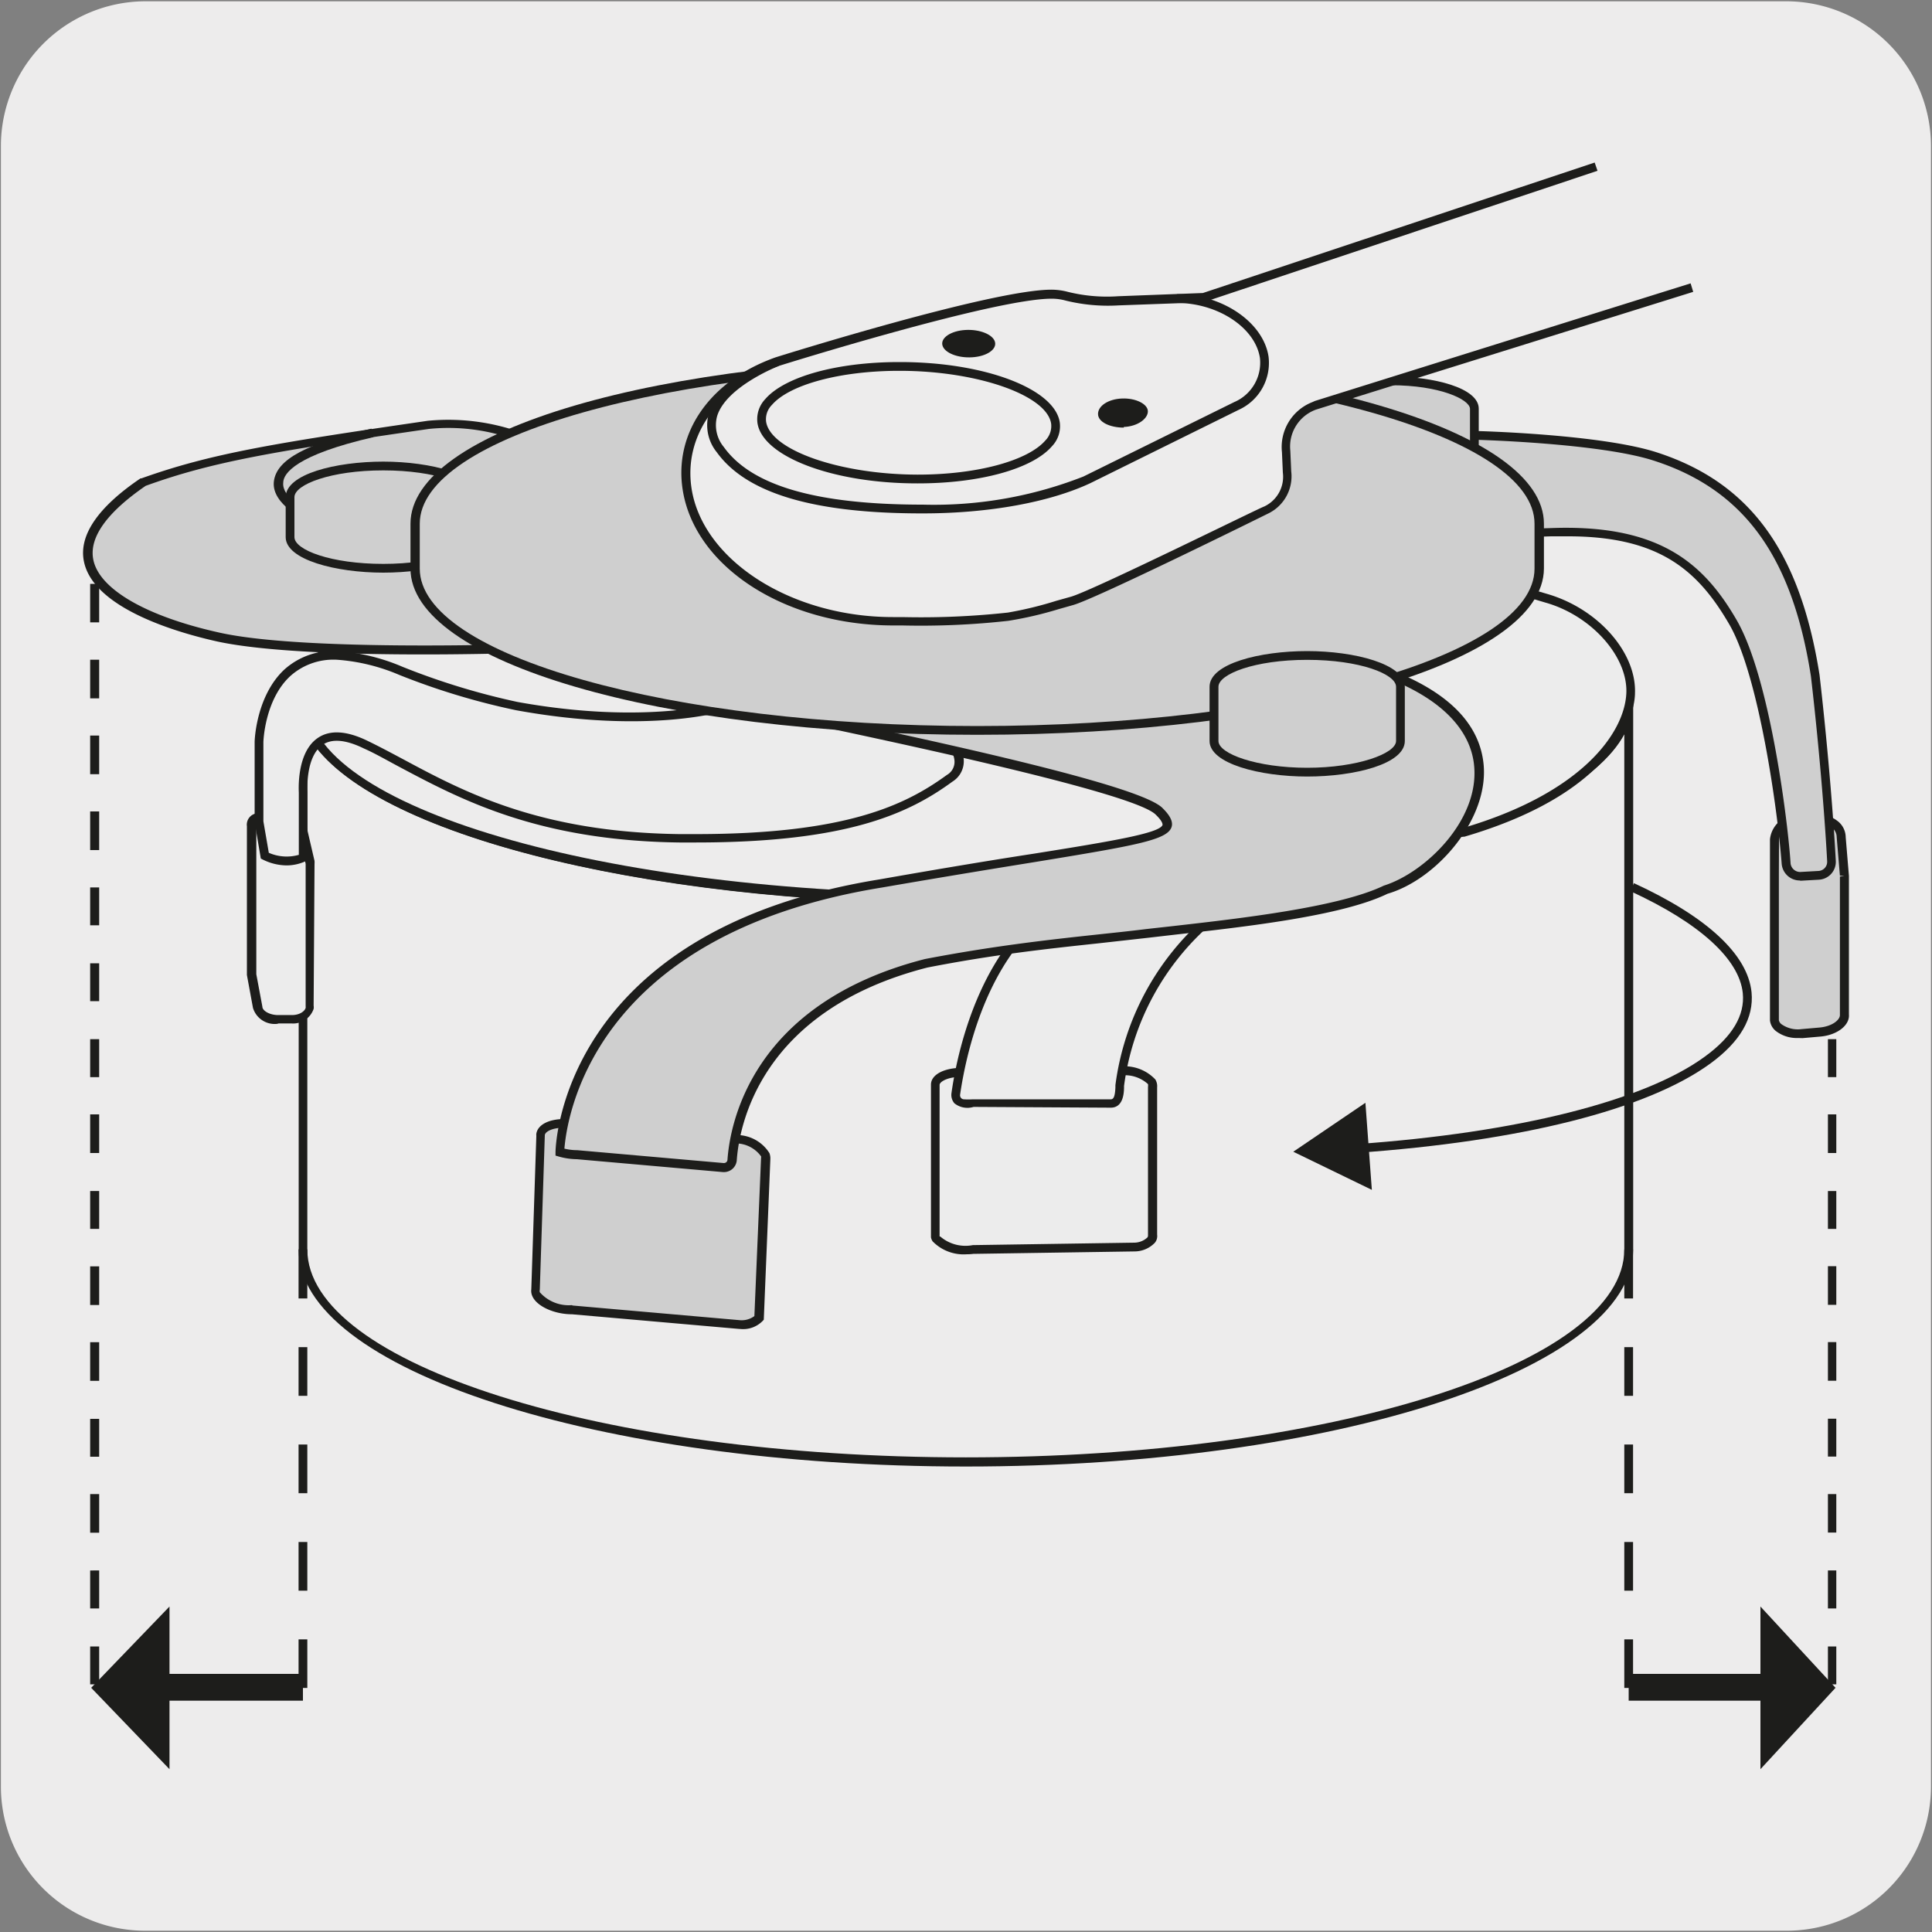 <svg xmlns="http://www.w3.org/2000/svg" viewBox="0 0 150 150"><rect x="0" y="0" width="150" height="150" fill="#808080" stroke="none"/><defs><style>.cls-1{fill:#edecec;}.cls-2{fill:#1d1d1b;}.cls-3{fill:#cfcfcf;}.cls-4{fill:#ececec;}</style></defs><g id="Capa_2" data-name="Capa 2"><path class="cls-1" d="M11.32.1H138.64a11.25,11.25,0,0,1,11.28,11.21v127.4a11.19,11.19,0,0,1-11.2,11.19H11.27A11.19,11.19,0,0,1,.07,138.71h0V11.34A11.24,11.24,0,0,1,11.32.1Z"/></g><g id="Capa_3" data-name="Capa 3"><path class="cls-2" d="M7,130.77H7.7v-2.94H7Zm0-5.89H7.7v-2.95H7ZM7,119H7.7V116H7Zm0-5.9H7.7v-2.94H7Zm0-5.89H7.7v-3H7Zm0-5.89H7.7v-3H7Z"/><path class="cls-2" d="M7,95.41H7.7V92.47H7Zm0-5.89H7.7v-3H7Zm0-5.89H7.7V80.68H7Zm0-5.9H7.7V74.79H7Zm0-5.89H7.7V68.9H7Z"/><path class="cls-2" d="M7,66H7.7V63H7Zm0-5.89H7.7v-3H7Zm0-5.89H7.7v-3H7Zm0-5.9H7.7V45.33H7Z"/><rect class="cls-2" x="11.82" y="129.96" width="11.7" height="2.08"/><polygon class="cls-2" points="13.16 137.36 7.08 131.04 13.16 124.73 13.16 137.36"/><path class="cls-1" d="M23.52,97c0,9.11,23,16.49,51.47,16.49s51.46-7.38,51.46-16.49V54.43c0,8.5-23,15.38-51.46,15.38S23.52,62.93,23.52,54.43Z"/><path class="cls-2" d="M75,113.86c-28.57,0-51.81-7.55-51.81-16.83V54.43h.68c0,8.29,22.94,15,51.13,15s51.12-6.75,51.12-15h.68V97C126.79,106.31,103.55,113.86,75,113.86ZM23.86,57V97c0,8.91,22.94,16.15,51.13,16.15s51.12-7.24,51.12-16.15V57c-4,7.46-25.41,13.17-51.12,13.17S27.89,64.44,23.86,57Z"/><path class="cls-1" d="M126.45,54.43c0,8.49-23,15.38-51.46,15.38S23.52,62.92,23.52,54.43,46.56,39.05,75,39.05s51.46,6.88,51.46,15.38"/><path class="cls-2" d="M75,70.15c-28.57,0-51.81-7.05-51.81-15.72S46.42,38.7,75,38.7s51.8,7.06,51.8,15.73S103.55,70.15,75,70.15Zm0-30.76c-28.19,0-51.13,6.74-51.13,15s22.94,15,51.13,15,51.12-6.75,51.12-15S103.18,39.39,75,39.39Z"/><path class="cls-3" d="M43.89,50.25s-19.54.84-26.93-.78-15.28-5.67-5.87-12C16.46,35.5,21.42,34.69,33.26,33a16.25,16.25,0,0,1,8,1.26A15.84,15.84,0,0,0,37,36.92s-8.09.2-11.84,1.31S23.84,40.56,27.49,41s11.34.65,11.34.65"/><path class="cls-2" d="M32.83,50.81c-5.73,0-12.27-.21-15.94-1C14,49.17,7.23,47.29,6.51,43.56c-.39-2,1.09-4.18,4.4-6.42l.07,0c5.35-1.91,10.08-2.7,22.23-4.47a16.68,16.68,0,0,1,8.19,1.28l.78.3-.77.33a15.45,15.45,0,0,0-4.16,2.61l-.09.1H37c-.08,0-8.1.21-11.75,1.3-1.62.48-1.63.85-1.63.86,0,.27,1.19.91,3.9,1.21,3.59.4,11.23.65,11.31.65l0,.68c-.08,0-7.75-.25-11.37-.66-1.31-.14-4.39-.61-4.5-1.82-.07-.82,1.17-1.29,2.12-1.57,3.51-1,10.66-1.3,11.78-1.33a14,14,0,0,1,3.54-2.31,15.06,15.06,0,0,0-7.09-1c-12.06,1.75-16.78,2.53-22,4.42-3,2.06-4.4,4-4.07,5.71.44,2.31,4.13,4.44,9.86,5.7,7.26,1.59,26.64.78,26.84.77l0,.68C43.51,50.6,38.58,50.81,32.83,50.81Z"/><path class="cls-2" d="M23.89,40.47c-.11-.06-2.81-1.29-2.63-3.06s2.64-3,7.58-4.13l.15.66c-6,1.38-7,2.81-7,3.54-.11,1.06,1.58,2.07,2.23,2.37Z"/><path class="cls-3" d="M143.21,68v.07l0,10.69c0,.67-.81,1.29-1.92,1.38l-1.37.12c-1.11.09-2.07-.37-2.13-1l0-10.94s0-.39,0-.4V65.19a1.82,1.82,0,0,1,1.91-1.57l1.31,0A1.71,1.71,0,0,1,143,65Z"/><path class="cls-2" d="M139.6,80.59a2.66,2.66,0,0,1-1.72-.54,1.23,1.23,0,0,1-.46-.82l0-11s0-.32,0-.37v-2.7a2.15,2.15,0,0,1,2.24-1.91l1.31-.05a2.62,2.62,0,0,1,1.78.61A1.61,1.61,0,0,1,143.3,65l.25,3,0,10.77c.07.83-.91,1.6-2.23,1.71l-1.37.12Zm-1.49-12.73c0,.13,0,.33,0,.4l0,10.94a.52.52,0,0,0,.22.33,2.19,2.19,0,0,0,1.54.37l1.37-.12c1-.08,1.64-.6,1.61-1l0-10.72.34-.07-.34,0-.25-3a.91.91,0,0,0-.31-.68,1.93,1.93,0,0,0-1.29-.43L139.7,64c-.86,0-1.59.6-1.58,1.23Z"/><path class="cls-3" d="M114.43,33.78s9.77.24,14.1,1.64c7.09,2.3,10.92,7.47,12.41,17,.77,6.7,1.15,12.36,1.26,14.38a1.06,1.06,0,0,1-1,1.11l-1.43.08a1,1,0,0,1-1.1-1c-.26-3.33-1.66-14.47-4.12-18.73-2.77-4.79-6.25-7.33-14.14-7l-13.14.42"/><path class="cls-2" d="M139.73,68.36a1.41,1.41,0,0,1-1.4-1.29c-.31-4.17-1.78-14.63-4.06-18.58-2.44-4.21-5.44-6.85-12.53-6.85l-1.31,0-13.14.43,0-.68L120.41,41c8.31-.31,11.82,2.62,14.44,7.17s4,16,4.17,18.87a.75.75,0,0,0,.75.66l1.42-.08a.71.71,0,0,0,.67-.75c-.12-2.32-.52-8-1.26-14.36-1.45-9.32-5.21-14.49-12.18-16.74-4.23-1.38-13.9-1.63-14-1.63v-.68c.41,0,9.88.26,14.21,1.66,7.23,2.34,11.13,7.68,12.64,17.29.74,6.44,1.14,12.09,1.26,14.42a1.39,1.39,0,0,1-1.31,1.47l-1.42.08Z"/><path class="cls-4" d="M89.41,84a2.88,2.88,0,0,0-2.51-.82l-12.71.11c-1,.1-1.6.49-1.59.94V96a.48.48,0,0,0,.09.21,3.39,3.39,0,0,0,2.85.81l12.51-.19c.93-.08,1.5-.49,1.42-1V84.39c0-.35-.07-.41-.07-.41"/><path class="cls-2" d="M75.08,97.38a3.37,3.37,0,0,1-2.67-1,.88.88,0,0,1-.13-.31l0-11.86c0-.66.74-1.16,1.9-1.28l12.74-.12a3.27,3.27,0,0,1,2.78,1,1,1,0,0,1,.14.61V95.86a.81.81,0,0,1-.18.63,2.19,2.19,0,0,1-1.55.67l-12.54.19A3.59,3.59,0,0,1,75.08,97.38ZM73,96l0,0a3,3,0,0,0,2.53.67l12.55-.19a1.52,1.52,0,0,0,1-.4.24.24,0,0,0,.05-.16V84.39a.71.71,0,0,0,0-.22v0a2.67,2.67,0,0,0-2.19-.66l-12.73.12c-.81.08-1.26.4-1.26.6V96Z"/><path class="cls-4" d="M107.92,54.43C112.3,57.87,94.61,66.17,85,68.91c-8.35,2.37-10.4,13.21-10.79,16a.63.63,0,0,0,.62.73,4.77,4.77,0,0,0,.76-.06l10.65.06c.74,0,.68-1.07.71-1.41a20.42,20.42,0,0,1,7-12.92c7.29-6.07,19.67-6.74,19.67-6.74,10.35-3,12.9-8.2,13-10.83.1-2.85-2.64-6.21-6.55-7.35-4.33-1.26-7.73-2.59-10.07-2.88"/><path class="cls-2" d="M86.24,86l-10.65-.06a1.62,1.62,0,0,1-1.49-.28,1,1,0,0,1-.23-.78c.45-3.22,2.58-13.89,11-16.3,8.68-2.48,22.62-9,23.33-12.63a1.18,1.18,0,0,0-.53-1.25l.42-.54a1.9,1.9,0,0,1,.78,1.92c-.86,4.37-16.18,11-23.82,13.15C77,71.53,75,81.86,74.54,85a.33.33,0,0,0,.07.24.3.3,0,0,0,.23.11,5.36,5.36,0,0,0,.7,0l10.71,0c.22,0,.32-.26.35-.92v-.18a20.84,20.84,0,0,1,7.11-13.14c7.31-6.09,19.76-6.82,19.89-6.83,9.14-2.68,12.55-7.34,12.67-10.5.1-2.83-2.73-6-6.3-7-1.49-.44-2.9-.89-4.14-1.28a37.11,37.11,0,0,0-5.88-1.6l.08-.67a37.19,37.19,0,0,1,6,1.62c1.23.39,2.64.84,4.12,1.27,3.92,1.15,6.9,4.52,6.79,7.69,0,1.23-.91,7.53-13.24,11.15-.2,0-12.44.74-19.55,6.67a20.12,20.12,0,0,0-6.88,12.69v.15C87.26,84.86,87.21,86,86.24,86Z"/><path class="cls-4" d="M20,63.49c-.47,0-.42.66-.42.66l0,11.49L20,78.21c.06.55.8,1,1.63.94l1,0A1.38,1.38,0,0,0,24,78.28a.67.67,0,0,0,0-.2l.06-11s0-.06,0-.16l-.63-2.79a1.81,1.81,0,0,0-1.8-.8l-1,.09-.71.06"/><path class="cls-2" d="M21.53,79.49a1.76,1.76,0,0,1-1.89-1.24l-.47-2.55,0-11.55a.89.89,0,0,1,.74-1h0l.71-.06,1-.09a2,2,0,0,1,2.14,1l.66,2.84a2,2,0,0,1,0,.24l-.07,11a.72.72,0,0,1,0,.25,1.68,1.68,0,0,1-1.72,1.13l-1,0ZM20,63.83c-.11,0-.1.29-.1.3l0,11.51.47,2.51c0,.33.57.66,1.23.66h.06l1,0c.61,0,1-.3,1.07-.56a.37.37,0,0,0,0-.11l0-11v-.07l-.63-2.85a1.59,1.59,0,0,0-1.43-.53l-1,.09h0Z"/><path class="cls-4" d="M56.37,54.83s-5.87,1.88-16.26,0a54.38,54.38,0,0,1-9-2.74,15.44,15.44,0,0,0-4.84-1.2c-6-.26-6.18,6.71-6.18,6.71v6.17l.46,2.67a3.68,3.68,0,0,0,3,.16V61.54s-.46-6.3,4.87-3.71,11.25,7.1,24.35,7.27,17.79-2.34,21-4.64c4.47-3.27-12.51-10.52-12.51-10.52"/><path class="cls-2" d="M22.29,67.19a4.22,4.22,0,0,1-1.9-.46l-.14-.07-.48-2.83V57.6c0-.16.13-3.59,2.31-5.62a5.68,5.68,0,0,1,4.22-1.43,15.58,15.58,0,0,1,4.95,1.22,55,55,0,0,0,8.93,2.73c10.17,1.84,16,0,16.1,0l.2.64c-.24.08-6.07,1.89-16.42,0A54.62,54.62,0,0,1,31,52.4a15,15,0,0,0-4.73-1.17,5,5,0,0,0-3.72,1.25c-2,1.83-2.1,5.09-2.1,5.13v6.16l.42,2.44a3.45,3.45,0,0,0,2.33.16V61.54c0-.1-.21-3.11,1.48-4.25.94-.64,2.25-.56,3.88.24.87.42,1.75.89,2.69,1.39,4.73,2.54,10.63,5.7,21.51,5.84H54c11.58,0,16.23-2.2,19.51-4.59A1.17,1.17,0,0,0,74.1,59c-.31-2.77-9.52-7.28-13-8.79l.27-.63c1.33.58,13,5.68,13.45,9.34a1.86,1.86,0,0,1-.88,1.77c-3.37,2.46-8.13,4.72-19.91,4.72H52.74c-11-.14-17-3.35-21.83-5.92-.92-.49-1.8-1-2.66-1.38-1.39-.68-2.47-.78-3.19-.29-1.37.92-1.19,3.64-1.19,3.67v5.31l-.2.09A3.56,3.56,0,0,1,22.29,67.19Z"/><path class="cls-3" d="M59.44,90v0m0-.09h0a.68.68,0,0,0-.05-.23A2.74,2.74,0,0,0,57,88.47L43.77,87.22c-1,0-1.74.37-1.82.87v.11l-.39,12a.63.63,0,0,0,0,.35c.29.66,1.55,1.2,2.81,1.2l13,1.14a1.83,1.83,0,0,0,1.51-.53l.52-12.42Z"/><path class="cls-2" d="M57.46,103.18h-.05l-13-1.14h0c-1.38,0-2.74-.62-3.08-1.41a1,1,0,0,1-.08-.54l.39-11.87v-.06a.57.57,0,0,1,0-.13h0c.1-.69.94-1.14,2.15-1.15L57,88.13a3,3,0,0,1,2.74,1.4,1.28,1.28,0,0,1,.07.34V90l-.51,12.46-.07.08A2.12,2.12,0,0,1,57.46,103.18Zm-13-1.82,13,1.14h0a1.65,1.65,0,0,0,1.11-.32l.52-12.3a.17.17,0,0,0,0-.1,2.43,2.43,0,0,0-2.13-1L43.74,87.56c-.83,0-1.39.28-1.44.56v0l0,0-.39,12a.47.47,0,0,0,0,.21,3,3,0,0,0,2.49,1ZM59.29,89.93l-.18,0Z"/><path class="cls-3" d="M55.15,52.09l.52,2.2c2.27.62,32,6.35,34.28,8.66s-.92,2-21.63,5.64c-24.91,4-24.85,20.85-24.85,20.85a4.59,4.59,0,0,0,1.35.2l11.34,1a.61.61,0,0,0,.66-.56C57,87.59,58.54,78.2,71.9,74.78c6.9-1.35,12-1.69,17.15-2.31s14.49-1.44,18.54-3.41c6.84-2.06,16.35-16.85-11.66-19.12"/><path class="cls-2" d="M56.22,91h-.09L44.78,90a5.29,5.29,0,0,1-1.41-.21l-.24-.07v-.26c0-.17.22-17.14,25.13-21.18,5-.88,8.88-1.52,12-2,6.29-1,9.76-1.6,10-2.23,0-.08,0-.29-.54-.81-1.77-1.74-21.1-5.8-29.35-7.54-2.49-.52-4.29-.9-4.79-1l-.2-.06-.56-2.39.66-.16L56,54c.67.16,2.34.51,4.56,1,14.42,3,28,6.07,29.68,7.72.47.46.88,1,.72,1.49-.33,1-2.69,1.42-10.5,2.7-3.16.51-7.08,1.15-12,2C45.74,72.6,44,87.07,43.82,89.18a4.27,4.27,0,0,0,1,.12l11.37,1a.29.29,0,0,0,.19-.06.27.27,0,0,0,.1-.18c.19-2.79,1.87-12.16,15.33-15.6,5.22-1,9.35-1.47,13.36-1.9,1.3-.14,2.57-.27,3.84-.43l2.16-.24c5.1-.58,12.79-1.45,16.27-3.13,3.2-1,7.49-5.11,7-9.41-.31-2.85-3.13-7.82-18.57-9.07L96,49.6c6.84.55,18.42,2.55,19.18,9.68.46,4.28-3.63,9-7.45,10.11-3.53,1.72-11,2.56-16.44,3.17l-2.16.25-3.85.43c-4,.43-8.11.87-13.28,1.88-13,3.33-14.62,12.31-14.8,15a1,1,0,0,1-.94.88Z"/><path class="cls-3" d="M101.49,34.5c0,1.2,2.9,2.17,6.47,2.17s6.47-1,6.47-2.17V31.74c0-1.2-2.9-2.17-6.47-2.17s-6.47,1-6.47,2.17Z"/><path class="cls-2" d="M108,37c-3.3,0-6.81-.88-6.81-2.5V31.73c0-1.62,3.51-2.5,6.81-2.5s6.81.88,6.81,2.5v2.78C114.77,36.13,111.26,37,108,37Zm0-7.1c-3.79,0-6.13,1.06-6.13,1.82v2.78c0,.76,2.34,1.82,6.13,1.82s6.13-1.06,6.13-1.82V31.73C114.09,31,111.76,29.91,108,29.91Z"/><path class="cls-3" d="M22.52,41.7c0,1.34,3.24,2.42,7.24,2.42S37,43,37,41.7V38.6c0-1.34-3.24-2.42-7.24-2.42s-7.24,1.08-7.24,2.42Z"/><path class="cls-2" d="M29.76,44.46c-3.68,0-7.58-1-7.58-2.76V38.6c0-1.8,3.9-2.76,7.58-2.76s7.58,1,7.58,2.76v3.1C37.34,43.49,33.43,44.46,29.76,44.46Zm0-7.94c-4.06,0-6.9,1.09-6.9,2.08v3.1c0,1,2.84,2.08,6.9,2.08s6.9-1.1,6.9-2.08V38.6C36.66,37.61,33.82,36.52,29.76,36.52Z"/><path class="cls-3" d="M119.49,40.66c0-6.94-19.53-12.57-43.62-12.57S32.25,33.72,32.25,40.66v3.48c0,7,19.53,12.57,43.62,12.57s43.62-5.62,43.62-12.57Z"/><path class="cls-2" d="M75.87,57.05c-24.65,0-44-5.67-44-12.9V40.66c0-7.24,19.31-12.91,44-12.91s44,5.67,44,12.91v3.49C119.83,51.38,100.51,57.05,75.87,57.05Zm0-28.62c-23.87,0-43.28,5.49-43.28,12.23v3.49c0,6.74,19.41,12.22,43.28,12.22s43.27-5.48,43.27-12.22V40.66C119.14,33.92,99.73,28.43,75.87,28.43Z"/><path class="cls-3" d="M94.26,57.53c0,1.34,3.24,2.42,7.23,2.42s7.24-1.08,7.24-2.42V53.32c0-1.34-3.24-2.43-7.24-2.43S94.26,52,94.26,53.32Z"/><path class="cls-2" d="M101.49,60.29c-3.67,0-7.58-1-7.58-2.76V53.32c0-1.8,3.91-2.77,7.58-2.77s7.58,1,7.58,2.77v4.21C109.07,59.32,105.17,60.29,101.49,60.29Zm0-9.06c-4.06,0-6.89,1.1-6.89,2.09v4.21c0,1,3,2.08,6.89,2.08s6.9-1.1,6.9-2.08V53.32C108.39,52.33,105.56,51.23,101.49,51.23Z"/><path class="cls-1" d="M131.36,22.32l-29.12,9.09-.18.07a3.41,3.41,0,0,0-2.17,3.57L100,36.6a2.92,2.92,0,0,1-1.65,3s-13.36,6.59-15,7a37,37,0,0,1-5,1.21,78.17,78.17,0,0,1-9,.36c-7.83,0-15-4.27-15.95-10.26-.68-4.41,2.24-8.2,7-9.88,0,0,16.71-5.24,21.29-5.23a4.7,4.7,0,0,1,1.2.16,13.06,13.06,0,0,0,4,.36l6.07-.21.53-.05L123.94,13"/><path class="cls-2" d="M70.05,48.56h-.74C60.93,48.54,53.92,44,53,38c-.68-4.44,2.16-8.47,7.23-10.26.7-.22,16.8-5.25,21.4-5.25h0a5.06,5.06,0,0,1,1.28.17,12.61,12.61,0,0,0,3.9.34l6.58-.25,30.42-10.13.22.64L93.55,23.43l-.62.06-6.08.22a13.76,13.76,0,0,1-4.1-.37,4.11,4.11,0,0,0-1.1-.15h0c-4.5,0-21,5.16-21.18,5.22-4.74,1.67-7.4,5.4-6.78,9.5.85,5.57,7.71,10,15.63,10h.74a62.11,62.11,0,0,0,8.19-.35A28.74,28.74,0,0,0,82,46.65l1.14-.32c1.64-.45,14.86-7,15-7a2.55,2.55,0,0,0,1.46-2.64l-.07-1.59a3.74,3.74,0,0,1,2.36-3.88l.2-.09L131.26,22l.2.66L102.18,31.8a3.05,3.05,0,0,0-2,3.2l.07,1.59a3.21,3.21,0,0,1-1.83,3.3c-.56.28-13.41,6.63-15.12,7.09l-1.13.32a29,29,0,0,1-3.88.9A61.4,61.4,0,0,1,70.05,48.56Z"/><path class="cls-1" d="M71.21,37.18c6.3,0,11.1-1.93,10.74-4.34s-5.77-4.38-12.07-4.39-11.11,1.93-10.74,4.34,5.77,4.38,12.07,4.39"/><path class="cls-2" d="M71.27,37.53h-.06c-6.56,0-12-2.08-12.4-4.68a2.26,2.26,0,0,1,.6-1.86c1.51-1.75,5.59-2.88,10.4-2.88h.07c6.56,0,12,2.07,12.4,4.68a2.24,2.24,0,0,1-.6,1.85C80.17,36.4,76.09,37.53,71.27,37.53Zm-.06-.68h.06c4.56,0,8.52-1.07,9.89-2.65a1.6,1.6,0,0,0,.45-1.31c-.34-2.21-5.71-4.09-11.73-4.1h-.07c-4.55,0-8.51,1.06-9.88,2.65a1.57,1.57,0,0,0-.45,1.3c.34,2.21,5.71,4.09,11.73,4.11Z"/><path class="cls-2" d="M87.25,33.2c-1.07,0-2-.43-2-1.06s.8-1.16,1.87-1.2,2,.43,2,1-.8,1.17-1.87,1.21"/><path class="cls-2" d="M75.48,27.74c-1.13.07-2.16-.35-2.31-.93s.65-1.12,1.77-1.19,2.16.35,2.31.93-.64,1.12-1.77,1.19"/><path class="cls-2" d="M71.65,39.86h-.09c-8.42,0-13.62-1.57-15.91-4.75a3.33,3.33,0,0,1-.62-3c.81-2.67,5-4.27,5.21-4.34l.23.64S56.39,30,55.68,32.3a2.66,2.66,0,0,0,.52,2.41c2.15,3,7.18,4.46,15.36,4.47h.09A31.8,31.8,0,0,0,84.11,37h0l11.71-5.78a3.32,3.32,0,0,0,2-3.43c-.36-2.35-3.26-4.26-6.45-4.27v-.68c3.52,0,6.72,2.18,7.12,4.85a4,4,0,0,1-2.32,4.13l-.91.45-10.6,5.24h0C81.48,39,76.76,39.86,71.65,39.86Z"/><path class="cls-2" d="M126.79,131.05h-.68v-3.77h.68Zm0-7.55h-.68v-3.78h.68Zm0-7.57h-.68v-3.78h.68Zm0-7.56h-.68v-3.78h.68Zm0-7.56h-.68V97h.68Z"/><path class="cls-2" d="M23.86,131.05h-.68v-3.77h.68Zm0-7.55h-.68v-3.78h.68Zm0-7.57h-.68v-3.78h.68Zm0-7.56h-.68v-3.78h.68Zm0-7.56h-.68V97h.68Z"/><path class="cls-2" d="M105.3,89.51l0-.68c12.51-.88,22.38-3.36,27.07-6.8,2.13-1.55,3.11-3.2,2.94-4.92-.27-2.65-3.37-5.46-8.73-7.92l.28-.62c5.67,2.61,8.83,5.53,9.13,8.47.19,2-.88,3.84-3.21,5.54C127.86,86.15,118.12,88.61,105.3,89.51Z"/><polygon class="cls-2" points="106.01 85.62 100.41 89.42 106.51 92.38 106.01 85.62"/><path class="cls-2" d="M141.92,130.77h.65v-2.94h-.65Zm0-5.89h.65v-2.95h-.65Zm0-5.89h.65V116h-.65Zm0-5.9h.65v-2.94h-.65Zm0-5.89h.65v-3h-.65Zm0-5.89h.65v-3h-.65Z"/><path class="cls-2" d="M141.92,95.41h.65V92.47h-.65Zm0-5.89h.65v-3h-.65Zm0-5.89h.65V80.68h-.65Z"/><rect class="cls-2" x="126.45" y="129.96" width="11.5" height="2.08"/><polygon class="cls-2" points="136.68 137.36 142.51 131.04 136.68 124.73 136.68 137.36"/></g></svg>